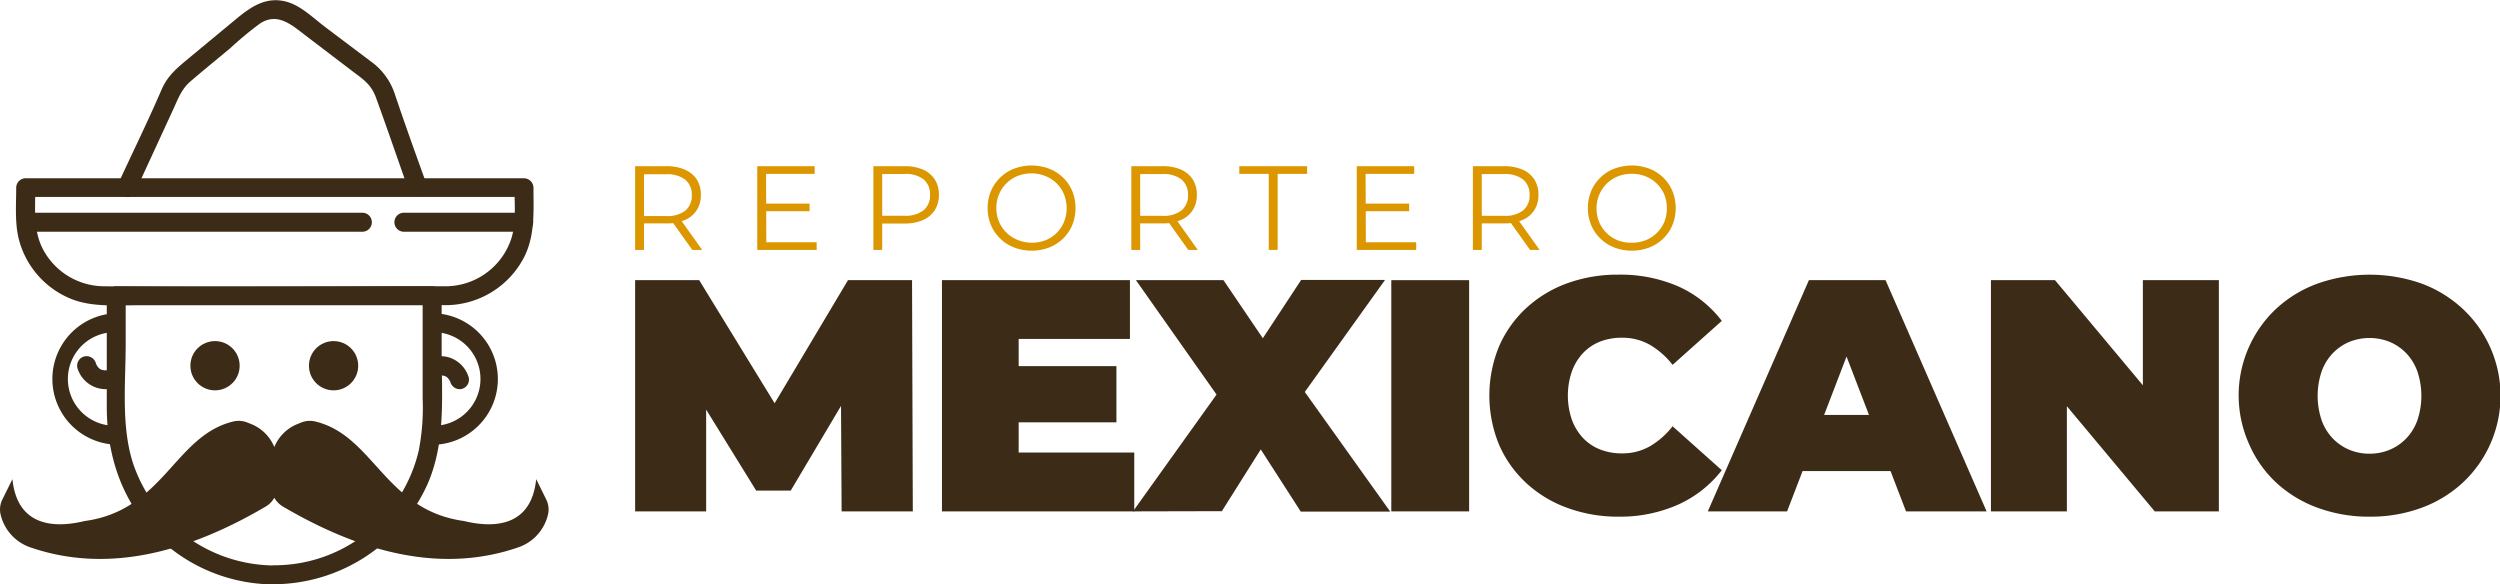 <svg xmlns="http://www.w3.org/2000/svg" viewBox="0 0 462.86 108.2"><defs><style>.a{fill:#3c2c17;}.b{fill:#db9600;}</style></defs><title>reportero-mexicano</title><path class="a" d="M25,35.59l7.09-15.38c.86-1.87,1.53-3.73,3.14-5.11C37.66,13,40.15,11,42.61,8.94a65.06,65.06,0,0,1,5.52-4.58c3.3-2.18,6,.36,8.52,2.27l8.6,6.55c2,1.51,3.47,2.44,4.37,4.92,2.06,5.65,4,11.35,6,17,.75,2.11,4.13,1.2,3.38-.93-2-5.55-4-11.09-5.87-16.66a12,12,0,0,0-4.46-6.13L60.2,5c-2.12-1.61-4.4-3.87-7-4.64-3.9-1.13-6.79.92-9.59,3.25L35,10.74c-2.15,1.8-3.93,3.19-5.09,5.86-2.5,5.8-5.29,11.48-7.94,17.22-.94,2,2.08,3.82,3,1.77Z"></path><path class="a" d="M101.1,92.41l-1.83-3.7c-.83,8.27-7,9.3-13.38,7.75-14.59-2-16.64-15.77-27.46-18.41a4.35,4.35,0,0,0-2.67.18l-.62.25a7.75,7.75,0,0,0-4.35,4.28,7.8,7.8,0,0,0-4.36-4.28l-.62-.25a4.35,4.35,0,0,0-2.67-.18C32.32,80.69,30.28,94.5,15.69,96.46,9.35,98,3.14,97,2.3,88.71L.47,92.41a4.19,4.19,0,0,0-.4,2.67,8.47,8.47,0,0,0,5.66,6.3c13.64,4.65,28.21,1.36,43.46-7.59a4.46,4.46,0,0,0,1.6-1.63,4.38,4.38,0,0,0,1.6,1.63c15.24,8.95,29.82,12.24,43.45,7.59a8.46,8.46,0,0,0,5.66-6.3A4.19,4.19,0,0,0,101.1,92.41Z"></path><circle class="a" cx="39.81" cy="67.71" r="4.56"></circle><circle class="a" cx="61.76" cy="67.71" r="4.56"></circle><path class="a" d="M82.61,53c-21.08,0-42.18.32-63.26,0A12.85,12.85,0,0,1,7.88,46c-1.77-3.5-1.34-7.52-1.34-11.31L4.79,36.46H97l-1.75-1.75c0,3.1.36,6.49-.59,9.48A12.82,12.82,0,0,1,82.61,53c-2.25,0-2.26,3.55,0,3.5a16.38,16.38,0,0,0,14.6-9.24c1.87-4,1.56-8.26,1.56-12.54A1.79,1.79,0,0,0,97,33H4.79A1.78,1.78,0,0,0,3,34.71c0,3.23-.3,6.67.55,9.83a16.31,16.31,0,0,0,9.67,10.82c4,1.58,8.54,1.13,12.74,1.13H82.61A1.75,1.75,0,0,0,82.61,53Z"></path><path class="a" d="M5.68,42.9H67.22a1.76,1.76,0,0,0,0-3.51H5.68a1.76,1.76,0,0,0,0,3.51Z"></path><path class="a" d="M74.65,42.9H97.09a1.76,1.76,0,0,0,0-3.51H74.65a1.76,1.76,0,0,0,0,3.51Z"></path><path class="a" d="M50.77,104.69A27.73,27.73,0,0,1,24.64,85.8c-2.25-6.92-1.37-14.94-1.37-22.12V54.74l-1.75,1.75H80l-1.75-1.75v19a41.37,41.37,0,0,1-.71,9.62,27.46,27.46,0,0,1-26.79,21.3c-2.26,0-2.26,3.53,0,3.51A31.36,31.36,0,0,0,79.23,89.46c3.34-7.77,2.54-16.38,2.54-24.64V54.74A1.78,1.78,0,0,0,80,53H21.52a1.77,1.77,0,0,0-1.75,1.75V75.31c0,10.4,3.73,20,12.16,26.49a31.06,31.06,0,0,0,18.84,6.4A1.76,1.76,0,0,0,50.77,104.69Z"></path><path class="a" d="M21.52,58a12.17,12.17,0,0,0,0,24.33,1.76,1.76,0,0,0,0-3.51,8.66,8.66,0,1,1,0-17.31,1.76,1.76,0,0,0,0-3.51Z"></path><path class="a" d="M80,82.35A12.17,12.17,0,0,0,80,58a1.76,1.76,0,0,0,0,3.51,8.66,8.66,0,1,1,0,17.31,1.76,1.76,0,0,0,0,3.51Z"></path><path class="a" d="M20.16,68.49c-.11,0-.53.09-.23.06s-.16,0-.25,0a4.1,4.1,0,0,1-.61,0c.38,0-.16-.06-.29-.1s-.2-.09,0,0l-.31-.17a2.26,2.26,0,0,1-.71-1A1.8,1.8,0,0,0,15.57,66a1.78,1.78,0,0,0-1.23,2.16,5.52,5.52,0,0,0,3.82,3.71,5.93,5.93,0,0,0,2.93,0,1.75,1.75,0,0,0-.93-3.38Z"></path><path class="a" d="M81,69.52c.11,0,.53-.08.22,0s.17,0,.26,0a4.15,4.15,0,0,1,.61,0c-.38,0,.16.06.29.1s.2.09,0,0l.3.17a2.19,2.19,0,0,1,.72,1A1.8,1.8,0,0,0,85.54,72a1.78,1.78,0,0,0,1.23-2.16A5.56,5.56,0,0,0,83,66.13a5.93,5.93,0,0,0-2.93,0A1.75,1.75,0,0,0,81,69.52Z"></path><path class="a" d="M117.59,94.68V51.87h11.86l17.13,27.95h-6.24L157,51.87h11.86L169,94.68H155.82l-.13-23h2.08L146.4,90.83H140L128.17,71.68h2.57v23Z"></path><path class="a" d="M188.6,83.79H210V94.68h-35.6V51.87h34.8V62.75H188.6Zm-1-16H206.7v10.4H187.62Z"></path><path class="a" d="M209.76,94.68,228.85,68l-.06,10.1L210.31,51.87h16.21l10.77,15.9-6.91.06,10.52-16h15.53L238,77.56v-10l19.39,27.16H240.83L230.07,78l6.67-.06-10.52,16.7Z"></path><path class="a" d="M257.59,94.68V51.87H272V94.68Z"></path><path class="a" d="M299.61,95.66A27.21,27.21,0,0,1,290.1,94a22.36,22.36,0,0,1-7.58-4.62,21.16,21.16,0,0,1-5-7.09,24,24,0,0,1,0-18.11,21.06,21.06,0,0,1,5-7.09,22.36,22.36,0,0,1,7.58-4.62,27.21,27.21,0,0,1,9.51-1.62,26.83,26.83,0,0,1,11.17,2.2,20.75,20.75,0,0,1,8,6.36l-9.11,8.14a14.75,14.75,0,0,0-4.19-3.7,10.2,10.2,0,0,0-5.17-1.32,10.93,10.93,0,0,0-4.1.73,8.81,8.81,0,0,0-3.15,2.14,9.91,9.91,0,0,0-2.05,3.4,13.84,13.84,0,0,0,0,8.87,9.86,9.86,0,0,0,2.05,3.39,8.69,8.69,0,0,0,3.15,2.14,10.93,10.93,0,0,0,4.1.74,10.2,10.2,0,0,0,5.17-1.32,14.75,14.75,0,0,0,4.19-3.7l9.11,8.14a21.25,21.25,0,0,1-8,6.33A26.52,26.52,0,0,1,299.61,95.66Z"></path><path class="a" d="M316.19,94.68l18.72-42.81H349.1l18.71,42.81H352.89l-13.83-36h5.63l-13.82,36Zm11.13-7.46L331,76.82h19.7l3.67,10.4Z"></path><path class="a" d="M368.61,94.68V51.87h11.86l21.78,26.05h-5.51V51.87h14.07V94.68H398.94L377.17,68.63h5.5V94.68Z"></path><path class="a" d="M438.76,95.66A27.53,27.53,0,0,1,429.07,94a22.65,22.65,0,0,1-7.68-4.68,21.41,21.41,0,0,1-5-7.13,22,22,0,0,1,5-25,22.65,22.65,0,0,1,7.68-4.68,29,29,0,0,1,19.3,0A22.76,22.76,0,0,1,456,57.22a22,22,0,0,1,0,32.11A22.76,22.76,0,0,1,448.37,94,27.2,27.2,0,0,1,438.76,95.66ZM438.7,84a9.55,9.55,0,0,0,3.76-.74,9.07,9.07,0,0,0,3.06-2.11,9.46,9.46,0,0,0,2.05-3.36,14.2,14.2,0,0,0,0-9,9.59,9.59,0,0,0-2.05-3.37,9.22,9.22,0,0,0-3.06-2.11,10,10,0,0,0-7.52,0,9.22,9.22,0,0,0-3.06,2.11,9.59,9.59,0,0,0-2.05,3.37,14.2,14.2,0,0,0,0,9,9.46,9.46,0,0,0,2.05,3.36,9.07,9.07,0,0,0,3.06,2.11A9.59,9.59,0,0,0,438.7,84Z"></path><path class="b" d="M117.59,46.27V30.77h5.8a8.34,8.34,0,0,1,3.39.63A5,5,0,0,1,129,33.22a5.19,5.19,0,0,1,.76,2.87,5.08,5.08,0,0,1-.76,2.82,4.91,4.91,0,0,1-2.18,1.82,8.34,8.34,0,0,1-3.39.63H118.5l.73-.75v5.66Zm1.64-5.53L118.5,40h4.84a5.38,5.38,0,0,0,3.54-1,3.52,3.52,0,0,0,1.2-2.85,3.57,3.57,0,0,0-1.2-2.88,5.38,5.38,0,0,0-3.54-1H118.5l.73-.77Zm8.94,5.53-4-5.62H126l4,5.62Z"></path><path class="b" d="M141.88,44.86h9.32v1.41h-11V30.77h10.63v1.42h-9Zm-.18-7.16h8.19v1.4H141.7Z"></path><path class="b" d="M161.7,46.27V30.77h5.8a8.34,8.34,0,0,1,3.39.63,5,5,0,0,1,2.18,1.82,5.19,5.19,0,0,1,.76,2.87,5.08,5.08,0,0,1-.76,2.82,5,5,0,0,1-2.18,1.83,8.17,8.17,0,0,1-3.39.64h-4.9l.73-.77v5.66Zm1.63-5.53-.73-.8h4.85a5.33,5.33,0,0,0,3.53-1,3.48,3.48,0,0,0,1.21-2.84A3.55,3.55,0,0,0,171,33.21a5.33,5.33,0,0,0-3.53-1H162.6l.73-.77Z"></path><path class="b" d="M191,46.41a8.84,8.84,0,0,1-3.24-.59,7.53,7.53,0,0,1-2.59-1.66,7.84,7.84,0,0,1-1.71-2.5,8.36,8.36,0,0,1,0-6.27,7.73,7.73,0,0,1,1.71-2.5,7.58,7.58,0,0,1,2.58-1.66,9.22,9.22,0,0,1,6.49,0,7.71,7.71,0,0,1,2.58,1.65,7.59,7.59,0,0,1,1.7,2.5,8.41,8.41,0,0,1,0,6.29,7.59,7.59,0,0,1-1.7,2.5,7.71,7.71,0,0,1-2.58,1.65A8.76,8.76,0,0,1,191,46.41Zm0-1.47a6.8,6.8,0,0,0,2.58-.47A6.14,6.14,0,0,0,197,41.08,6.91,6.91,0,0,0,197,36a6.14,6.14,0,0,0-3.42-3.39A6.81,6.81,0,0,0,191,32.1a6.9,6.9,0,0,0-2.59.48,6.29,6.29,0,0,0-2.07,1.35,6.4,6.4,0,0,0-1.87,4.59,6.48,6.48,0,0,0,.5,2.55,6.41,6.41,0,0,0,1.37,2,6.29,6.29,0,0,0,2.07,1.35A6.89,6.89,0,0,0,191,44.94Z"></path><path class="b" d="M209.46,46.27V30.77h5.8a8.34,8.34,0,0,1,3.39.63,5,5,0,0,1,2.18,1.82,5.19,5.19,0,0,1,.76,2.87,5.08,5.08,0,0,1-.76,2.82,4.91,4.91,0,0,1-2.18,1.82,8.34,8.34,0,0,1-3.39.63h-4.89l.73-.75v5.66Zm1.64-5.53-.73-.78h4.85a5.35,5.35,0,0,0,3.53-1,3.52,3.52,0,0,0,1.2-2.85,3.57,3.57,0,0,0-1.2-2.88,5.35,5.35,0,0,0-3.53-1h-4.85l.73-.77ZM220,46.27l-4-5.62h1.77l4,5.62Z"></path><path class="b" d="M234.9,46.27V32.19h-5.45V30.77H242v1.42h-5.45V46.27Z"></path><path class="b" d="M252.88,44.86h9.32v1.41h-11V30.77h10.63v1.42h-9Zm-.18-7.16h8.2v1.4h-8.2Z"></path><path class="b" d="M272.7,46.27V30.77h5.8a8.34,8.34,0,0,1,3.39.63,5,5,0,0,1,2.18,1.82,5.19,5.19,0,0,1,.76,2.87,5.08,5.08,0,0,1-.76,2.82,4.91,4.91,0,0,1-2.18,1.82,8.34,8.34,0,0,1-3.39.63h-4.89l.73-.75v5.66Zm1.64-5.53-.73-.78h4.85a5.36,5.36,0,0,0,3.53-1,3.52,3.52,0,0,0,1.2-2.85,3.57,3.57,0,0,0-1.2-2.88,5.36,5.36,0,0,0-3.53-1h-4.85l.73-.77Zm8.94,5.53-4-5.62h1.77l4,5.62Z"></path><path class="b" d="M302.12,46.41a8.84,8.84,0,0,1-3.24-.59,7.53,7.53,0,0,1-2.59-1.66,7.65,7.65,0,0,1-1.7-2.5,8.36,8.36,0,0,1,0-6.27,7.63,7.63,0,0,1,4.28-4.16,9.22,9.22,0,0,1,6.49,0,7.71,7.71,0,0,1,2.58,1.65,7.45,7.45,0,0,1,1.7,2.5,8.41,8.41,0,0,1,0,6.29,7.45,7.45,0,0,1-1.7,2.5,7.71,7.71,0,0,1-2.58,1.65A8.76,8.76,0,0,1,302.12,46.41Zm0-1.47a6.8,6.8,0,0,0,2.58-.47,6.14,6.14,0,0,0,2.06-1.35,6.21,6.21,0,0,0,1.37-2,7,7,0,0,0,0-5.11,6.21,6.21,0,0,0-1.37-2,6.14,6.14,0,0,0-2.06-1.35,6.81,6.81,0,0,0-2.58-.48,6.9,6.9,0,0,0-2.59.48,6.29,6.29,0,0,0-2.07,1.35,6.4,6.4,0,0,0-1.87,4.59,6.48,6.48,0,0,0,.5,2.55,6.41,6.41,0,0,0,1.37,2,6.29,6.29,0,0,0,2.07,1.35A6.89,6.89,0,0,0,302.12,44.94Z"></path></svg>